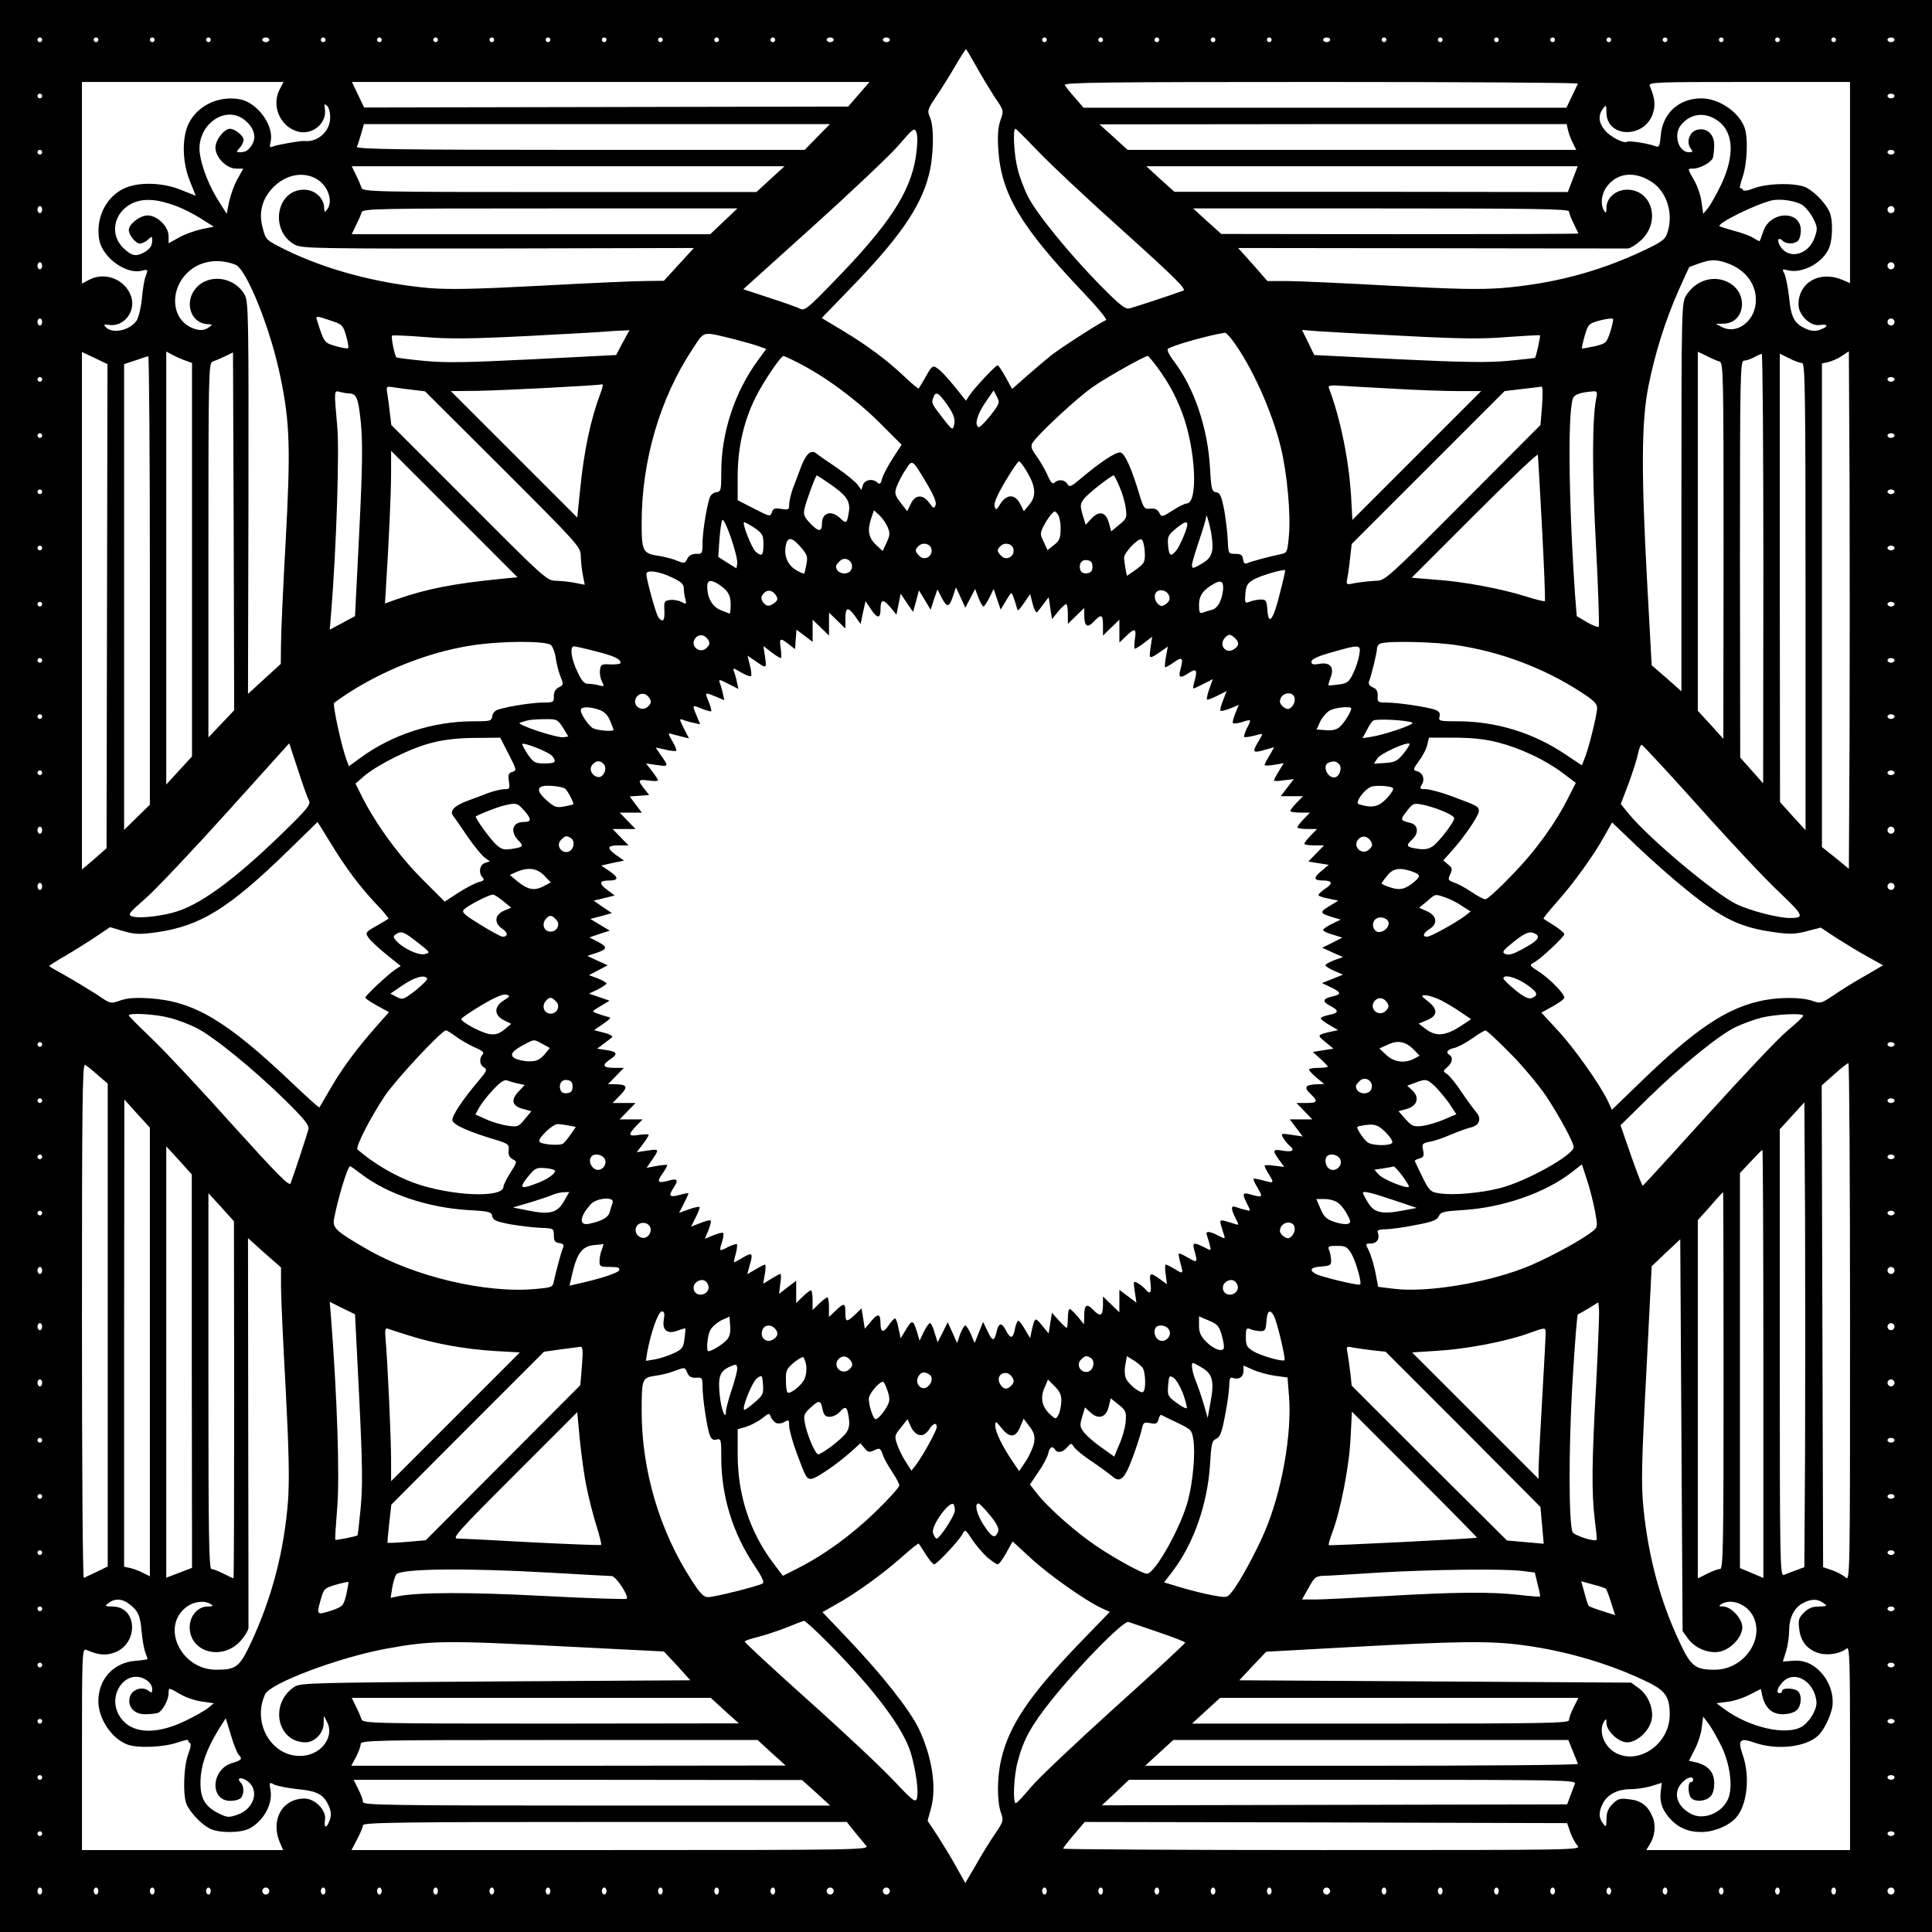 <?xml version="1.0" encoding="UTF-8" standalone="yes"?>
<svg version="1.0" xmlns="http://www.w3.org/2000/svg" width="100mm" height="100mm" viewBox="0 0 825 825" preserveAspectRatio="xMidYMid meet">
  <g transform="translate(0,825) scale(0.1,-0.1)" fill="#000000" stroke="none">
    <path d="M0 4125 l0 -4125 4125 0 4125 0 0 4125 0 4125 -4125 0 -4125 0 0
-4125z m180 3955 c0 -5 -4 -10 -10 -10 -5 0 -10 5 -10 10 0 6 5 10 10 10 6 0
10 -4 10 -10z m240 0 c0 -5 -4 -10 -10 -10 -5 0 -10 5 -10 10 0 6 5 10 10 10
6 0 10 -4 10 -10z m240 0 c0 -5 -4 -10 -10 -10 -5 0 -10 5 -10 10 0 6 5 10 10
10 6 0 10 -4 10 -10z m240 0 c0 -5 -4 -10 -10 -10 -5 0 -10 5 -10 10 0 6 5 10
10 10 6 0 10 -4 10 -10z m250 0 c0 -5 -7 -10 -15 -10 -8 0 -15 5 -15 10 0 6 7
10 15 10 8 0 15 -4 15 -10z m240 0 c0 -5 -4 -10 -10 -10 -5 0 -10 5 -10 10 0
6 5 10 10 10 6 0 10 -4 10 -10z m240 0 c0 -5 -4 -10 -10 -10 -5 0 -10 5 -10
10 0 6 5 10 10 10 6 0 10 -4 10 -10z m240 0 c0 -5 -4 -10 -10 -10 -5 0 -10 5
-10 10 0 6 5 10 10 10 6 0 10 -4 10 -10z m240 0 c0 -5 -4 -10 -10 -10 -5 0
-10 5 -10 10 0 6 5 10 10 10 6 0 10 -4 10 -10z m240 0 c0 -5 -4 -10 -10 -10
-5 0 -10 5 -10 10 0 6 5 10 10 10 6 0 10 -4 10 -10z m240 0 c0 -5 -4 -10 -10
-10 -5 0 -10 5 -10 10 0 6 5 10 10 10 6 0 10 -4 10 -10z m240 0 c0 -5 -4 -10
-10 -10 -5 0 -10 5 -10 10 0 6 5 10 10 10 6 0 10 -4 10 -10z m240 0 c0 -5 -4
-10 -10 -10 -5 0 -10 5 -10 10 0 6 5 10 10 10 6 0 10 -4 10 -10z m240 0 c0 -5
-4 -10 -10 -10 -5 0 -10 5 -10 10 0 6 5 10 10 10 6 0 10 -4 10 -10z m250 0 c0
-5 -7 -10 -15 -10 -8 0 -15 5 -15 10 0 6 7 10 15 10 8 0 15 -4 15 -10z m240 0
c0 -5 -7 -10 -15 -10 -8 0 -15 5 -15 10 0 6 7 10 15 10 8 0 15 -4 15 -10z
m670 0 c0 -5 -4 -10 -10 -10 -5 0 -10 5 -10 10 0 6 5 10 10 10 6 0 10 -4 10
-10z m240 0 c0 -5 -4 -10 -10 -10 -5 0 -10 5 -10 10 0 6 5 10 10 10 6 0 10 -4
10 -10z m240 0 c0 -5 -4 -10 -10 -10 -5 0 -10 5 -10 10 0 6 5 10 10 10 6 0 10
-4 10 -10z m240 0 c0 -5 -4 -10 -10 -10 -5 0 -10 5 -10 10 0 6 5 10 10 10 6 0
10 -4 10 -10z m240 0 c0 -5 -4 -10 -10 -10 -5 0 -10 5 -10 10 0 6 5 10 10 10
6 0 10 -4 10 -10z m250 0 c0 -5 -7 -10 -15 -10 -8 0 -15 5 -15 10 0 6 7 10 15
10 8 0 15 -4 15 -10z m240 0 c0 -5 -4 -10 -10 -10 -5 0 -10 5 -10 10 0 6 5 10
10 10 6 0 10 -4 10 -10z m240 0 c0 -5 -4 -10 -10 -10 -5 0 -10 5 -10 10 0 6 5
10 10 10 6 0 10 -4 10 -10z m240 0 c0 -5 -4 -10 -10 -10 -5 0 -10 5 -10 10 0
6 5 10 10 10 6 0 10 -4 10 -10z m240 0 c0 -5 -4 -10 -10 -10 -5 0 -10 5 -10
10 0 6 5 10 10 10 6 0 10 -4 10 -10z m240 0 c0 -5 -4 -10 -10 -10 -5 0 -10 5
-10 10 0 6 5 10 10 10 6 0 10 -4 10 -10z m240 0 c0 -5 -4 -10 -10 -10 -5 0
-10 5 -10 10 0 6 5 10 10 10 6 0 10 -4 10 -10z m240 0 c0 -5 -4 -10 -10 -10
-5 0 -10 5 -10 10 0 6 5 10 10 10 6 0 10 -4 10 -10z m240 0 c0 -5 -4 -10 -10
-10 -5 0 -10 5 -10 10 0 6 5 10 10 10 6 0 10 -4 10 -10z m240 0 c0 -5 -4 -10
-10 -10 -5 0 -10 5 -10 10 0 6 5 10 10 10 6 0 10 -4 10 -10z m250 0 c0 -5 -7
-10 -15 -10 -8 0 -15 5 -15 10 0 6 7 10 15 10 8 0 15 -4 15 -10z m-3922 -112
c22 -40 58 -99 79 -132 40 -58 40 -58 25 -100 -10 -29 -13 -65 -9 -126 13
-189 95 -327 363 -609 60 -63 104 -116 97 -118 -22 -8 -187 -114 -235 -151
-25 -20 -73 -61 -106 -90 l-60 -53 -28 51 c-15 27 -30 50 -34 50 -9 0 -100
-98 -120 -128 l-15 -23 -50 62 c-27 34 -60 69 -72 76 -20 14 -23 12 -49 -34
-15 -26 -29 -50 -31 -52 -1 -2 -29 20 -60 50 -78 74 -161 135 -266 198 l-88
53 118 122 c212 218 303 349 339 487 21 79 24 203 6 246 -13 30 -12 34 25 90
22 32 59 91 82 131 23 39 44 72 46 72 2 0 21 -33 43 -72z m-2974 -100 c-35
-68 0 -154 72 -178 65 -22 133 33 121 98 -3 18 -2 20 9 11 8 -6 14 -29 14 -51
0 -59 -54 -107 -111 -100 -13 2 -114 -16 -132 -23 -15 -6 -17 -4 -12 17 18 69
-54 169 -130 184 -89 16 -177 -24 -217 -99 -32 -60 -31 -169 4 -253 l24 -60
-60 24 c-84 35 -193 36 -253 4 -75 -40 -115 -128 -99 -217 15 -76 115 -148
182 -131 27 7 27 6 15 -27 -5 -13 -12 -55 -15 -93 -4 -37 -14 -79 -22 -92 -29
-44 -107 -60 -134 -27 -8 9 -5 11 12 8 65 -12 120 56 98 121 -24 72 -110 107
-178 72 l-32 -17 0 431 0 430 430 0 431 0 -17 -32z m2474 -20 l-46 -53 -1033
-2 -1034 -2 -26 54 -26 55 1105 0 1105 0 -45 -52z m3070 45 c-2 -5 -14 -29
-26 -55 l-23 -48 -1031 0 -1031 0 -36 42 c-20 22 -40 47 -44 55 -7 11 173 13
1093 13 606 0 1100 -3 1098 -7z m1162 -422 l0 -430 -35 15 c-95 39 -185 -12
-185 -106 0 -45 50 -94 90 -88 38 6 39 -7 2 -20 -20 -7 -37 -6 -58 3 -51 22
-66 48 -74 134 -5 44 -14 89 -20 102 -11 20 -10 21 14 15 59 -15 142 27 173
87 20 38 22 132 3 167 -18 36 -60 79 -95 98 -40 22 -165 21 -225 -2 -29 -11
-46 -13 -48 -6 -2 5 -7 8 -11 6 -4 -3 0 18 10 47 20 58 25 171 8 214 -25 66
-110 123 -184 123 -96 0 -165 -64 -173 -157 -4 -45 -7 -53 -21 -48 -29 12
-113 25 -122 20 -15 -10 -75 22 -97 50 -26 32 -28 63 -7 91 13 18 14 17 15
-17 1 -108 162 -112 198 -4 12 36 9 65 -13 118 -7 16 17 17 424 17 l431 0 0
-429z m-7720 369 c0 -5 -4 -10 -10 -10 -5 0 -10 5 -10 10 0 6 5 10 10 10 6 0
10 -4 10 -10z m7910 0 c0 -5 -7 -10 -15 -10 -8 0 -15 5 -15 10 0 6 7 10 15 10
8 0 15 -4 15 -10z m-7042 -105 c35 -30 47 -67 31 -98 -15 -27 -28 -37 -53 -37
-18 0 -18 1 -3 18 10 10 17 26 17 35 0 17 -36 47 -58 47 -25 0 -62 -48 -62
-80 0 -42 47 -90 89 -90 l30 0 -24 -43 c-14 -23 -29 -67 -36 -96 l-11 -54 -34
54 c-39 61 -71 141 -80 199 -20 123 108 218 194 145z m6279 5 c76 -46 84 -150
22 -280 -20 -41 -45 -86 -56 -99 l-20 -24 -7 49 c-3 27 -17 69 -31 93 -30 52
-30 51 -5 51 29 0 76 26 84 45 3 9 6 34 6 56 0 49 -36 78 -78 63 -30 -11 -42
-55 -21 -80 9 -11 8 -14 -9 -14 -45 0 -67 76 -34 116 38 47 96 57 149 24z
m-3837 -75 l-54 -55 -959 0 c-763 0 -958 3 -953 13 3 6 11 31 18 55 l12 42
995 0 995 0 -54 -55z m3206 28 c4 -16 13 -40 21 -55 l14 -28 -958 0 -958 0
-60 55 -60 54 997 1 998 0 6 -27z m-2785 -111 c-23 -153 -115 -293 -354 -538
-104 -108 -122 -122 -139 -113 -11 6 -70 27 -132 47 l-112 37 294 265 c162
146 327 302 366 346 68 79 71 81 80 57 5 -15 4 -56 -3 -101z m521 23 c49 -52
213 -206 365 -342 221 -199 271 -249 256 -254 -37 -14 -209 -71 -230 -76 -18
-4 -41 14 -124 98 -131 133 -272 306 -309 379 -16 31 -36 84 -44 117 -16 60
-22 173 -10 173 3 0 46 -43 96 -95z m-4252 -5 c0 -5 -4 -10 -10 -10 -5 0 -10
5 -10 10 0 6 5 10 10 10 6 0 10 -4 10 -10z m7910 0 c0 -5 -7 -10 -15 -10 -8 0
-15 5 -15 10 0 6 7 10 15 10 8 0 15 -4 15 -10z m-4800 -115 l-60 -55 -840 0
c-792 0 -841 1 -846 18 -3 9 -13 34 -24 55 l-18 37 924 0 924 0 -60 -55z
m3426 0 l-21 -55 -840 1 -840 0 -60 54 -60 55 921 0 921 0 -21 -55z m-5358 -3
c44 -29 64 -92 40 -125 -12 -16 -13 -15 -14 9 -3 41 -41 74 -86 74 -120 0
-148 -178 -37 -236 30 -15 106 -16 867 -15 l835 2 -64 -70 -64 -70 -80 -1
c-44 0 -244 -9 -445 -20 -285 -15 -390 -17 -479 -10 -219 20 -438 78 -611 163
-84 42 -85 42 -98 93 -18 64 -4 122 41 170 55 60 136 75 195 36z m5694 -8 c67
-43 96 -139 67 -221 -8 -26 -26 -38 -107 -76 -190 -89 -383 -139 -599 -157
-92 -7 -200 -5 -478 10 -198 11 -397 20 -441 20 l-82 0 -62 71 -63 70 824 -1
c453 -1 832 -1 841 -1 10 1 33 15 52 32 90 78 53 219 -56 219 -48 0 -88 -35
-88 -77 0 -22 -2 -25 -10 -13 -18 28 -11 77 16 109 45 54 116 60 186 15z
m-6302 -103 c31 -11 80 -36 109 -55 l54 -34 -54 -11 c-29 -7 -73 -22 -96 -36
l-43 -24 0 30 c0 42 -48 89 -90 89 -32 0 -80 -37 -80 -62 0 -22 30 -58 47 -58
9 0 25 7 35 17 17 15 18 15 18 -3 0 -25 -10 -38 -37 -53 -33 -17 -50 -14 -83
17 -64 57 -46 155 35 194 48 22 104 19 185 -11z m6949 2 c14 -11 35 -37 45
-58 17 -35 18 -42 5 -79 -26 -74 -109 -96 -146 -39 -17 26 -10 44 9 25 15 -15
51 -15 66 0 7 7 12 27 12 44 0 89 -134 83 -161 -6 -7 -22 -14 -40 -16 -40 -2
0 -14 7 -26 14 -12 8 -49 22 -81 30 -32 9 -61 18 -63 20 -12 12 152 93 222
110 38 9 107 -2 134 -21z m-7519 -18 c0 -8 -4 -15 -10 -15 -5 0 -10 7 -10 15
0 8 5 15 10 15 6 0 10 -7 10 -15z m7910 0 c0 -8 -7 -15 -15 -15 -8 0 -15 7
-15 15 0 8 7 15 15 15 8 0 15 -7 15 -15z m-4999 -50 l-58 -55 -766 0 -765 0
18 38 c11 20 21 45 24 55 5 16 52 17 805 17 l800 0 -58 -55z m3609 42 c0 -7 9
-30 20 -52 11 -22 20 -41 20 -42 0 -2 -343 -3 -762 -3 l-763 1 -60 54 -60 55
803 0 c648 0 802 -2 802 -13z m-5695 -227 c48 -18 153 -280 194 -487 39 -189
42 -303 21 -692 -11 -196 -20 -394 -20 -441 l-1 -85 -70 -64 -70 -64 2 835 c1
761 0 837 -15 867 -41 78 -152 95 -208 32 -53 -59 -25 -150 46 -155 24 -1 25
-2 9 -13 -22 -17 -48 -16 -82 1 -81 43 -85 162 -8 234 51 48 128 60 202 32z
m6366 8 c85 -28 135 -98 126 -176 -9 -78 -83 -130 -143 -99 l-27 14 34 1 c88
2 107 123 27 172 -64 39 -146 16 -188 -52 -19 -32 -20 -52 -20 -861 l0 -829
-63 56 -64 55 -19 348 c-26 475 -25 693 5 843 28 140 69 273 128 408 25 56 46
102 47 102 0 0 19 7 41 15 49 17 72 18 116 3z m-7191 -13 c0 -8 -4 -15 -10
-15 -5 0 -10 7 -10 15 0 8 5 15 10 15 6 0 10 -7 10 -15z m7910 0 c0 -8 -7 -15
-15 -15 -8 0 -15 7 -15 15 0 8 7 15 15 15 8 0 15 -7 15 -15z m-6660 -240 c30
-10 37 -19 48 -59 8 -26 11 -50 9 -53 -3 -2 -27 1 -53 9 -49 14 -50 15 -79
106 -8 26 -10 26 75 -3z m5446 -43 c-16 -47 -18 -49 -68 -61 -28 -6 -52 -10
-53 -9 -1 2 4 26 12 54 15 50 16 52 66 66 29 7 53 10 55 6 2 -4 -4 -30 -12
-56z m-6696 43 c0 -8 -4 -15 -10 -15 -5 0 -10 7 -10 15 0 8 5 15 10 15 6 0 10
-7 10 -15z m7910 0 c0 -8 -7 -15 -15 -15 -8 0 -15 7 -15 15 0 8 7 15 15 15 8
0 15 -7 15 -15z m-5431 -88 l-28 -53 -353 -18 c-280 -14 -377 -16 -467 -7 -63
6 -116 13 -118 15 -8 7 -24 88 -19 93 2 2 64 0 137 -6 104 -9 202 -8 439 4
168 9 319 17 335 19 17 1 46 4 67 4 l36 2 -29 -53z m3350 28 c227 -12 325 -13
429 -4 74 5 136 9 138 7 3 -3 -16 -89 -21 -96 -1 -1 -53 -7 -116 -13 -88 -8
-194 -6 -470 7 l-357 18 -26 54 -26 53 77 -6 c43 -3 210 -12 372 -20z m-2868
-15 c42 -11 88 -24 103 -30 l28 -10 -35 -48 c-100 -136 -157 -310 -157 -477 0
-79 -1 -84 -22 -87 -14 -2 -25 -13 -29 -28 -15 -51 -29 -148 -29 -191 0 -42
-2 -45 -27 -44 -18 0 -31 -7 -38 -21 -10 -20 -13 -21 -42 -9 -18 8 -53 17 -78
21 -70 10 -75 19 -75 141 0 265 78 532 217 742 54 81 37 77 184 41z m2121 -2
c82 -109 171 -306 208 -461 27 -113 42 -283 34 -373 -6 -70 -8 -75 -33 -80
-40 -8 -124 -30 -143 -38 -12 -6 -17 -2 -20 16 -2 18 -9 23 -33 23 -29 0 -30
1 -32 55 -1 30 -8 89 -15 130 -12 62 -18 76 -35 78 -18 3 -21 12 -26 105 -10
171 -68 341 -153 453 -20 25 -32 50 -27 54 15 14 183 61 244 69 4 1 18 -14 31
-31z m-4805 -1137 l-2 -1033 -52 -46 -53 -45 0 1105 0 1105 55 -26 54 -26 -2
-1034z m336 1049 l27 -10 0 -840 0 -840 -55 -60 -55 -60 0 925 0 924 28 -15
c15 -8 39 -19 55 -24z m152 -1551 l-55 -58 0 800 c0 753 1 800 18 805 9 3 33
13 52 22 l35 17 3 -764 2 -764 -55 -58z m6398 1547 c16 -5 17 -52 17 -808 l-1
-803 -54 60 -55 60 0 767 0 766 38 -18 c20 -11 45 -21 55 -24z m555 -1617 l-3
-549 -57 47 -58 46 0 1033 0 1032 28 6 c15 4 41 15 57 26 l30 20 3 -556 c1
-306 1 -803 0 -1105z m-368 734 l-1 -918 -49 55 -49 55 -1 848 c0 800 1 847
18 847 9 0 28 7 42 14 14 8 28 14 33 15 4 1 7 -412 7 -916z m165 877 c13 0 15
-106 15 -997 l0 -998 -55 60 -54 60 -1 958 0 957 40 -20 c21 -11 46 -20 55
-20z m-7055 -928 l0 -958 -55 -54 -55 -54 0 994 0 995 48 16 c26 9 50 17 55
18 4 0 7 -430 7 -957z m2768 929 c113 -57 247 -156 345 -253 l97 -97 -39 -60
c-21 -33 -42 -73 -45 -87 -5 -20 -10 -24 -19 -15 -19 19 -55 13 -62 -10 l-7
-21 -15 21 c-8 12 -48 45 -90 74 -42 28 -82 56 -89 62 -22 16 -43 -5 -64 -60
-10 -27 -25 -68 -34 -90 -8 -22 -15 -52 -16 -67 0 -25 -2 -26 -34 -21 -28 4
-35 2 -40 -15 -6 -19 -10 -18 -76 16 l-70 36 0 100 c0 124 26 238 76 338 33
67 108 178 120 178 2 0 31 -13 62 -29z m1533 -18 c51 -70 78 -121 106 -193 59
-154 71 -390 20 -390 -7 0 -34 -13 -60 -30 -46 -29 -47 -29 -57 -9 -8 14 -19
19 -38 17 -25 -3 -28 2 -44 52 -35 119 -65 185 -84 188 -19 3 -88 -43 -173
-115 -38 -32 -44 -34 -53 -20 -10 19 -39 22 -55 6 -8 -8 -17 1 -31 35 -12 25
-33 61 -47 80 -20 27 -24 39 -17 53 18 33 195 198 262 243 59 41 217 129 231
130 3 0 21 -21 40 -47z m-4761 -53 c0 -5 -4 -10 -10 -10 -5 0 -10 5 -10 10 0
6 5 10 10 10 6 0 10 -4 10 -10z m7910 0 c0 -5 -7 -10 -15 -10 -8 0 -15 5 -15
10 0 6 7 10 15 10 8 0 15 -4 15 -10z m-5525 -57 c-43 -114 -71 -246 -88 -416
l-12 -117 -270 270 -270 270 110 1 c90 1 511 22 537 28 4 0 1 -16 -7 -36z
m3388 17 c98 -6 221 -10 275 -10 l97 0 -275 -275 -275 -275 -6 107 c-10 154
-46 329 -95 458 -4 8 11 11 48 8 29 -2 133 -8 231 -13z m-4188 -5 l50 -6 333
-332 c324 -324 332 -333 332 -372 1 -22 4 -58 9 -81 l8 -41 -41 8 c-23 5 -59
8 -81 9 -39 0 -48 8 -372 333 l-332 332 -6 50 c-3 28 -8 65 -11 83 -5 33 -5
33 28 28 18 -3 56 -8 83 -11z m4820 -67 l-7 -83 -331 -332 c-324 -325 -333
-333 -372 -333 -22 -1 -60 -5 -84 -9 -43 -9 -43 -9 -38 18 3 14 9 54 12 87 l7
61 327 327 326 326 75 9 c41 5 79 9 83 10 5 0 5 -36 2 -81z m-5095 52 c33 -1
40 -18 51 -126 8 -85 7 -186 -7 -467 l-18 -358 -54 -29 -54 -29 6 72 c22 266
36 690 26 797 -14 159 -14 153 13 146 12 -3 29 -6 37 -6z m2739 -95 c-24 -29
-46 -52 -51 -49 -17 11 -6 52 28 103 l37 54 14 -27 c13 -25 12 -29 -28 -81z
m2587 73 c-17 -86 -18 -306 -1 -626 10 -188 15 -345 12 -348 -3 -4 -26 5 -50
19 l-44 26 -7 88 c-29 423 -32 816 -6 848 11 13 35 20 84 24 16 1 18 -4 12
-31z m-2783 -10 c38 -51 48 -76 41 -103 -6 -24 -8 -22 -50 32 -46 60 -48 62
-38 87 9 24 20 20 47 -16z m-3853 -148 c0 -5 -4 -10 -10 -10 -5 0 -10 5 -10
10 0 6 5 10 10 10 6 0 10 -4 10 -10z m7910 0 c0 -5 -7 -10 -15 -10 -8 0 -15 5
-15 10 0 6 7 10 15 10 8 0 15 -4 15 -10z m-5952 -612 c-203 -20 -317 -43 -444
-87 l-50 -18 3 51 c14 217 23 422 23 504 l0 97 270 -270 270 -270 -72 -7z
m4447 214 c9 -167 14 -306 12 -309 -3 -2 -41 7 -84 21 -106 33 -266 63 -387
71 l-98 8 268 268 c148 148 270 264 271 257 1 -7 9 -150 18 -316z m-2623 186
c26 -45 38 -74 33 -85 -6 -16 -9 -15 -27 10 -27 37 -60 36 -79 -5 l-15 -31
-28 36 c-25 33 -27 40 -17 69 7 18 23 51 38 72 30 46 26 49 95 -66z m423 58
c38 -64 41 -104 11 -140 l-24 -29 -16 32 c-22 42 -57 42 -84 0 -18 -29 -20
-29 -25 -10 -3 14 12 49 46 106 28 47 54 85 58 85 5 0 20 -20 34 -44z m-849
-47 c78 -53 96 -78 89 -124 -8 -51 -11 -53 -38 -27 -38 35 -77 23 -77 -24 0
-36 -14 -36 -49 0 -26 27 -31 38 -26 62 7 33 48 144 53 144 2 0 23 -14 48 -31z
m1244 -16 c12 -27 24 -68 27 -92 6 -41 4 -46 -28 -72 l-34 -28 -10 37 c-13 46
-41 53 -75 17 l-24 -26 -13 43 c-11 38 -11 46 6 68 14 20 116 100 127 100 2 0
13 -21 24 -47z m-4600 -23 c0 -5 -4 -10 -10 -10 -5 0 -10 5 -10 10 0 6 5 10
10 10 6 0 10 -4 10 -10z m7910 0 c0 -5 -7 -10 -15 -10 -8 0 -15 5 -15 10 0 6
7 10 15 10 8 0 15 -4 15 -10z m-4299 -152 c10 -25 9 -35 -5 -65 l-17 -36 -30
28 c-31 31 -36 61 -18 114 l11 32 23 -21 c13 -12 29 -35 36 -52z m738 -7 c0
-38 -5 -50 -28 -68 l-28 -22 -16 35 c-16 32 -16 37 -1 67 9 18 24 40 32 50 16
17 17 17 29 1 7 -10 13 -38 12 -63z m647 -93 c-5 -25 -16 -39 -46 -56 -36 -21
-40 -21 -40 -5 0 10 14 56 30 103 16 47 30 94 31 105 0 11 8 -10 16 -47 9 -37
13 -82 9 -100z m-2028 -54 l-3 -21 -39 24 -39 25 5 72 c3 40 8 78 12 85 10 15
68 -154 64 -185z m75 151 c33 -23 37 -30 37 -70 0 -47 -6 -53 -32 -32 -17 13
-62 127 -50 127 4 0 24 -11 45 -25z m1847 15 c0 -18 -33 -95 -48 -112 -23 -27
-30 -22 -34 23 -3 37 0 44 31 70 37 30 51 36 51 19z m-1651 -96 c27 -31 31
-40 25 -72 -4 -20 -8 -39 -10 -41 -2 -2 -18 5 -35 15 -36 21 -53 62 -43 107 8
36 26 34 63 -9z m1469 -15 c3 -50 0 -55 -44 -86 l-32 -22 -6 31 c-3 17 -6 38
-6 47 0 21 59 83 74 78 6 -2 12 -23 14 -48z m-910 4 c4 -30 -31 -49 -52 -27
-19 19 -20 26 -4 42 19 19 53 10 56 -15z m350 0 c4 -30 -31 -49 -52 -27 -19
19 -20 26 -4 42 19 19 53 10 56 -15z m-4148 7 c0 -5 -4 -10 -10 -10 -5 0 -10
5 -10 10 0 6 5 10 10 10 6 0 10 -4 10 -10z m7910 0 c0 -5 -7 -10 -15 -10 -8 0
-15 5 -15 10 0 6 7 10 15 10 8 0 15 -4 15 -10z m-4452 -83 c-5 -37 -67 -33
-68 5 0 4 7 14 16 22 21 22 56 3 52 -27z m1027 3 c0 -18 -6 -26 -23 -28 -13
-2 -25 3 -28 12 -10 26 4 48 28 44 17 -2 23 -10 23 -28z m800 -115 c-28 -113
-48 -139 -53 -70 -3 40 -6 45 -27 45 -13 0 -34 -4 -47 -9 -22 -8 -23 -7 -20
34 3 35 9 45 35 60 27 16 127 46 135 40 1 -1 -9 -46 -23 -100z m-2597 70 c40
-19 52 -29 52 -47 0 -13 3 -34 7 -47 5 -21 4 -22 -16 -12 -12 7 -34 11 -49 9
-25 -3 -27 -6 -25 -45 2 -44 -6 -53 -25 -30 -10 11 -52 163 -52 186 0 19 53
12 108 -14z m202 -31 c39 -26 50 -45 50 -86 0 -21 -2 -38 -4 -38 -2 0 -19 7
-39 15 -36 15 -57 52 -57 101 0 28 16 30 50 8z m2153 -20 c-4 -46 -23 -82 -48
-88 -13 -3 -30 -9 -39 -12 -13 -5 -16 1 -16 33 0 40 18 65 65 91 29 16 40 9
38 -24z m-1080 -39 l21 40 14 -37 c8 -21 18 -38 22 -38 3 0 14 17 25 38 l18
37 15 -44 15 -44 23 38 c23 39 23 39 32 14 5 -13 11 -33 14 -44 3 -17 7 -14
30 19 l27 39 11 -43 c6 -23 15 -39 19 -34 4 5 17 21 28 36 l21 28 7 -47 7 -47
26 32 c15 18 30 32 35 32 4 0 7 -19 7 -42 l0 -42 35 34 35 34 0 -30 c0 -48 13
-58 40 -29 33 35 40 32 40 -17 l0 -42 35 34 35 34 0 -49 0 -49 28 27 c38 37
46 34 38 -13 -3 -22 -3 -40 0 -40 4 0 22 11 40 25 l34 26 -7 -47 c-7 -51 -7
-51 48 -13 l26 18 -8 -42 c-4 -23 -6 -44 -4 -46 2 -2 18 7 35 19 38 27 44 22
32 -24 -12 -41 -4 -45 34 -20 32 21 38 14 26 -30 -6 -20 -8 -36 -6 -36 3 0 22
9 44 20 l39 20 -15 -42 c-8 -22 -12 -43 -10 -45 2 -3 22 5 44 16 l40 20 -15
-39 c-9 -22 -14 -42 -11 -45 3 -3 21 2 42 10 l36 15 -15 -36 c-8 -21 -13 -39
-10 -42 3 -3 21 -1 40 5 40 13 40 12 19 -28 -8 -17 -13 -33 -11 -36 3 -2 21 0
41 5 20 6 36 9 36 7 0 -2 -9 -20 -21 -39 -23 -40 -18 -43 39 -26 l33 9 -20
-35 c-12 -19 -21 -38 -21 -41 0 -3 18 -3 41 1 l41 7 -21 -34 c-12 -19 -21 -37
-21 -40 0 -3 19 -3 42 1 l43 5 -28 -36 -28 -37 47 0 48 0 -27 -28 c-15 -15
-27 -31 -27 -35 0 -4 19 -7 42 -7 l42 0 -27 -28 c-15 -15 -27 -31 -27 -35 0
-4 19 -7 42 -7 l42 0 -27 -28 c-15 -15 -27 -31 -27 -35 0 -4 19 -7 42 -7 l42
0 -34 -35 -33 -34 43 -7 44 -7 -32 -27 c-35 -29 -33 -40 9 -40 39 0 42 -13 8
-35 -16 -11 -29 -23 -29 -27 0 -4 19 -11 42 -15 l43 -9 -38 -23 c-43 -26 -41
-31 11 -47 l37 -11 -37 -18 c-21 -10 -38 -22 -38 -26 0 -5 18 -14 41 -20 l41
-13 -43 -22 -43 -21 44 -20 45 -20 -37 -13 c-21 -8 -38 -18 -38 -22 0 -4 17
-15 38 -24 l37 -16 -45 -18 -45 -18 38 -18 c45 -21 47 -30 7 -39 -42 -9 -45
-22 -10 -40 39 -20 38 -31 -5 -39 -19 -4 -35 -10 -35 -14 0 -5 17 -18 37 -29
l37 -22 -29 -6 c-61 -14 -62 -15 -26 -44 l35 -29 -44 -7 -44 -7 32 -29 c18
-16 32 -31 32 -34 0 -3 -18 -5 -40 -5 -22 0 -40 -3 -40 -7 0 -5 14 -20 32 -35
l33 -27 -30 -1 c-50 -1 -59 -13 -30 -40 35 -33 32 -40 -17 -40 l-42 0 34 -35
34 -35 -48 0 -48 0 27 -36 28 -37 -47 7 c-45 7 -47 6 -37 -12 5 -10 17 -24 25
-32 27 -21 18 -31 -24 -24 -46 8 -48 3 -18 -39 l22 -30 -42 5 c-23 4 -42 3
-42 0 0 -4 9 -22 20 -39 22 -36 20 -37 -29 -23 -19 5 -36 8 -38 6 -2 -2 6 -20
18 -40 23 -39 21 -41 -29 -27 -37 11 -39 4 -16 -41 16 -31 16 -31 -9 -24 -14
3 -32 9 -41 12 -20 8 -20 -9 0 -48 16 -30 15 -31 -5 -24 -73 22 -67 28 -45
-45 7 -20 6 -21 -24 -5 -39 20 -56 20 -48 0 3 -9 9 -27 12 -41 7 -25 7 -25
-24 -9 -45 23 -52 21 -41 -16 14 -50 12 -52 -27 -29 -20 12 -38 20 -40 18 -2
-2 1 -19 6 -38 14 -49 13 -51 -22 -29 -18 11 -36 20 -40 20 -3 0 -4 -19 0 -42
l5 -42 -30 22 c-42 30 -46 28 -40 -18 5 -42 -2 -50 -23 -24 -8 8 -22 20 -32
25 -18 10 -19 8 -12 -37 l7 -47 -37 28 -36 27 0 -48 0 -48 -35 34 -35 34 0
-36 c0 -47 -11 -53 -40 -23 -29 31 -40 24 -40 -23 l-1 -37 -27 33 c-15 18 -30
32 -34 32 -5 0 -8 -18 -8 -40 0 -22 -2 -40 -5 -40 -3 0 -18 14 -34 32 l-29 32
-7 -44 -7 -44 -29 35 c-29 36 -30 35 -44 -26 l-6 -29 -22 37 c-11 20 -24 37
-29 37 -4 0 -10 -16 -14 -35 -8 -43 -19 -44 -39 -5 -18 35 -31 32 -40 -10 -9
-40 -18 -38 -39 8 l-18 37 -18 -45 -18 -45 -16 38 c-9 20 -20 37 -24 37 -4 0
-14 -17 -22 -37 l-13 -38 -20 45 -20 44 -21 -43 -22 -43 -13 41 c-6 23 -15 41
-20 41 -4 0 -16 -17 -26 -37 l-18 -38 -11 37 c-16 52 -21 54 -47 11 l-23 -38
-9 43 c-4 23 -11 42 -15 42 -4 0 -16 -13 -27 -29 -22 -34 -35 -31 -35 8 0 42
-11 44 -40 9 l-27 -32 -7 44 -7 43 -27 -26 c-37 -35 -42 -34 -42 8 0 42 -5 43
-42 8 l-28 -27 0 42 c0 23 -3 42 -7 42 -4 0 -20 -12 -35 -27 l-28 -27 0 42 c0
23 -3 42 -7 42 -4 0 -20 -12 -35 -27 l-28 -27 0 48 0 47 -37 -28 -36 -28 5 43
c4 23 4 42 1 42 -3 0 -21 -9 -40 -21 l-34 -21 7 41 c4 23 4 41 1 41 -3 0 -22
-9 -41 -21 l-35 -20 9 33 c17 57 14 62 -26 39 -19 -12 -37 -21 -39 -21 -2 0 1
16 7 36 5 20 7 38 5 41 -3 2 -19 -3 -36 -11 -40 -21 -41 -21 -28 19 6 19 8 37
5 40 -3 3 -21 -2 -42 -10 l-36 -15 15 36 c8 21 13 39 10 42 -3 3 -23 -2 -45
-11 l-39 -15 20 40 c11 22 19 42 16 44 -2 2 -23 -2 -45 -10 l-42 -15 20 39
c11 22 20 41 20 44 0 2 -16 0 -36 -6 -44 -12 -51 -6 -30 26 25 38 21 46 -20
34 -46 -12 -51 -6 -24 32 12 17 21 33 19 35 -2 2 -23 0 -46 -4 l-42 -8 18 26
c38 55 38 55 -13 48 l-47 -7 26 34 c14 18 25 36 25 40 0 3 -18 3 -40 0 -47 -8
-50 0 -13 38 l27 28 -49 0 -49 0 34 35 34 35 -49 0 -49 0 33 34 c35 36 29 46
-27 46 l-26 0 34 35 34 35 -42 0 c-48 0 -53 12 -17 36 35 23 31 33 -15 40
l-40 6 28 21 c15 11 31 24 36 28 5 4 -11 13 -34 19 l-43 11 39 27 c33 23 36
27 19 30 -11 3 -31 9 -44 14 -25 9 -25 9 14 32 l38 23 -44 15 -44 15 38 18
c20 11 37 22 37 25 0 4 -17 14 -37 22 l-38 14 40 21 40 21 -44 20 -43 20 36
12 c50 16 52 26 10 48 l-37 19 43 15 44 14 -42 25 -41 25 46 12 46 13 -39 26
-39 27 45 11 45 11 -32 24 c-37 27 -34 40 7 40 42 0 43 12 3 40 l-36 24 49 11
49 10 -33 23 c-43 31 -40 42 10 42 l42 0 -34 35 -34 35 49 0 49 0 -34 35 -34
35 48 0 47 0 -26 34 -26 35 41 3 42 3 -21 27 c-29 37 -27 41 19 35 22 -3 40
-3 40 1 0 3 -11 20 -25 38 l-26 34 47 -7 c51 -7 51 -7 12 48 l-18 27 41 -9
c23 -6 44 -7 47 -5 2 3 -5 21 -17 41 -19 33 -19 36 -4 31 10 -3 31 -8 46 -12
l29 -7 -22 43 c-20 40 -20 42 -3 36 10 -4 30 -10 46 -13 l27 -6 -15 36 c-20
48 -20 48 21 31 20 -8 38 -13 41 -11 2 3 -3 21 -11 41 -17 41 -17 41 31 21
l36 -15 -6 27 c-3 16 -9 36 -13 46 -6 17 -3 17 36 -3 l43 -22 -6 29 c-3 15 -9
36 -13 46 -6 16 -2 15 30 -4 20 -12 40 -19 43 -16 3 4 1 24 -5 47 l-10 40 27
-18 c55 -39 55 -39 48 12 l-7 47 34 -26 c18 -14 36 -25 40 -25 3 0 3 18 0 40
-7 46 -3 48 34 19 l27 -21 3 42 3 41 35 -26 34 -26 0 47 0 48 35 -34 35 -34 0
49 0 49 35 -34 35 -34 0 42 c0 50 11 53 42 10 l23 -33 10 49 11 49 24 -36 c27
-40 40 -39 40 2 0 42 11 44 41 9 l27 -33 9 45 9 45 26 -39 27 -39 13 46 12 46
25 -41 25 -42 14 44 15 43 19 -37 c22 -42 32 -40 48 10 l12 36 20 -43 20 -44
21 40z m-829 12 c9 -15 7 -21 -9 -33 -22 -16 -34 -14 -49 8 -7 12 -6 21 4 33
16 19 39 16 54 -8z m1676 4 c7 -15 6 -24 -6 -36 -9 -9 -21 -14 -27 -12 -18 6
-31 33 -24 51 9 22 44 20 57 -3z m-4810 -41 c0 -5 -4 -10 -10 -10 -5 0 -10 5
-10 10 0 6 5 10 10 10 6 0 10 -4 10 -10z m7910 0 c0 -5 -7 -10 -15 -10 -8 0
-15 5 -15 10 0 6 7 10 15 10 8 0 15 -4 15 -10z m-5066 -152 c8 -14 7 -21 -6
-34 -30 -30 -75 9 -48 42 16 18 39 15 54 -8z m2251 6 c18 -18 16 -33 -7 -47
-35 -22 -66 21 -36 51 16 16 23 15 43 -4z m-2922 -29 c8 -7 18 -35 21 -60 4
-25 13 -60 21 -78 12 -29 11 -32 -9 -42 -14 -7 -21 -20 -21 -38 1 -25 -2 -27
-44 -27 -43 0 -140 -14 -191 -29 -15 -4 -26 -15 -28 -29 -3 -21 -8 -22 -81
-22 -172 0 -348 -57 -483 -157 l-48 -35 -11 29 c-21 57 -60 236 -52 242 164
121 387 215 588 245 127 20 319 20 338 1z m3867 0 c188 -28 373 -98 529 -199
55 -35 71 -51 71 -69 0 -28 -37 -178 -54 -217 l-11 -28 -71 47 c-136 92 -297
141 -458 141 -79 0 -84 1 -79 20 4 14 -1 22 -18 29 -32 12 -159 31 -209 31
-36 0 -39 2 -37 27 1 20 -4 31 -21 38 -14 6 -20 15 -16 25 11 29 34 124 34
141 0 10 8 20 18 22 39 11 234 6 322 -8z m-3677 -26 c80 -20 107 -33 107 -50
0 -4 -19 -7 -42 -6 -40 2 -43 0 -46 -25 -2 -15 2 -37 9 -49 10 -20 9 -21 -12
-16 -13 4 -34 7 -47 7 -18 0 -28 12 -47 53 -26 54 -33 107 -14 107 6 0 47 -9
92 -21z m3261 -16 c-3 -21 -15 -57 -26 -79 -18 -37 -25 -42 -62 -47 -22 -3
-42 -5 -43 -3 -2 1 3 16 9 33 17 44 -3 67 -49 58 -25 -4 -33 -2 -33 9 0 10 23
22 68 35 141 41 145 41 136 -6z m-5624 -23 c0 -5 -4 -10 -10 -10 -5 0 -10 5
-10 10 0 6 5 10 10 10 6 0 10 -4 10 -10z m7910 0 c0 -5 -7 -10 -15 -10 -8 0
-15 5 -15 10 0 6 7 10 15 10 8 0 15 -4 15 -10z m-5316 -162 c8 -14 7 -21 -6
-34 -30 -30 -75 9 -48 42 16 18 39 15 54 -8z m2753 6 c7 -18 -6 -45 -24 -51
-6 -2 -18 3 -27 12 -12 12 -13 21 -6 36 13 23 48 25 57 3z m-2968 -55 c22 -8
36 -22 46 -46 8 -20 15 -37 15 -39 0 -10 -78 -3 -92 9 -21 17 -48 59 -48 74 0
16 36 17 79 2z m3211 6 c0 -14 -30 -62 -48 -78 -14 -13 -32 -17 -60 -15 l-40
3 16 35 c10 19 28 40 42 47 25 13 90 18 90 8z m-5590 -35 c0 -5 -4 -10 -10
-10 -5 0 -10 5 -10 10 0 6 5 10 10 10 6 0 10 -4 10 -10z m7910 0 c0 -5 -7 -10
-15 -10 -8 0 -15 5 -15 10 0 6 7 10 15 10 8 0 15 -4 15 -10z m-5686 -47 l23
-38 -21 -3 c-28 -4 -206 55 -186 62 8 2 22 7 30 9 8 3 41 6 72 6 56 1 58 0 82
-36z m3627 21 c12 -7 -116 -51 -179 -61 l-34 -5 18 33 c9 19 22 38 28 42 13 9
149 2 167 -9z m-3859 -134 c34 -66 35 -70 16 -76 -17 -5 -19 -12 -15 -40 5
-32 4 -34 -21 -34 -15 -1 -45 -8 -67 -16 -22 -9 -62 -24 -90 -34 -55 -21 -76
-42 -60 -64 6 -7 34 -47 62 -89 29 -42 62 -82 74 -90 l21 -15 -21 -7 c-23 -7
-29 -43 -10 -62 9 -9 5 -14 -15 -19 -14 -3 -54 -24 -87 -45 l-60 -39 -97 97
c-98 98 -196 233 -254 347 l-30 60 38 33 c60 50 203 121 291 142 50 13 115 20
184 20 l105 1 36 -70z m4224 50 c97 -25 201 -74 276 -130 l57 -43 -31 -61
c-56 -112 -141 -230 -242 -333 -54 -57 -105 -103 -113 -103 -8 0 -34 14 -59
31 -24 16 -57 35 -74 40 -27 10 -28 13 -17 36 10 22 8 28 -10 42 l-20 17 36
40 c53 59 116 151 116 170 0 20 -5 23 -113 63 -46 17 -97 31 -113 31 -26 0
-28 2 -18 19 15 23 5 51 -20 58 -18 5 -18 7 9 45 16 21 32 52 35 69 l7 29 107
0 c75 0 132 -6 187 -20z m-5077 -248 c9 -17 -5 -35 -112 -139 -211 -205 -360
-313 -472 -341 -64 -17 -148 -24 -171 -15 -20 7 -14 14 60 79 44 39 200 204
346 366 l265 294 37 -112 c20 -62 41 -121 47 -132z m1039 190 c20 -26 14 -32
-33 -32 -40 0 -47 4 -70 37 -14 21 -25 41 -25 45 0 12 114 -33 128 -50z m3635
10 c-26 -32 -36 -37 -78 -40 l-48 -3 15 23 c14 21 127 72 137 62 3 -2 -9 -21
-26 -42z m1263 -228 c131 -147 285 -311 342 -364 106 -101 109 -110 44 -110
-53 1 -168 31 -227 59 -95 47 -373 280 -460 386 l-34 42 34 89 c18 49 36 106
40 127 4 20 11 37 15 37 4 0 115 -120 246 -266z m-4677 182 c16 -19 -4 -59
-26 -54 -26 5 -39 34 -24 52 17 20 35 20 50 2z m3140 0 c14 -17 -1 -56 -22
-56 -31 0 -51 53 -24 63 22 9 34 7 46 -7z m-5539 -36 c0 -5 -4 -10 -10 -10 -5
0 -10 5 -10 10 0 6 5 10 10 10 6 0 10 -4 10 -10z m7910 0 c0 -5 -7 -10 -15
-10 -8 0 -15 5 -15 10 0 6 7 10 15 10 8 0 15 -4 15 -10z m-5678 -67 c10 -5 41
-64 36 -68 -2 -1 -20 -5 -40 -9 -32 -6 -41 -2 -72 25 -39 34 -45 55 -18 62 18
5 81 -1 94 -10z m3536 2 c8 -8 -33 -57 -58 -70 -24 -12 -46 -12 -88 1 -18 5
22 62 52 74 18 8 85 4 94 -5z m-3709 -97 c32 -36 31 -48 -3 -48 -47 0 -59 -39
-24 -77 26 -27 24 -30 -27 -38 -34 -5 -44 -2 -67 19 -28 27 -92 116 -86 120
14 9 92 40 119 46 54 13 58 12 88 -22z m3919 0 c28 -11 52 -25 52 -32 -1 -17
-67 -104 -94 -121 -17 -11 -35 -14 -65 -9 -46 7 -49 13 -21 39 30 27 26 63 -7
71 -44 11 -45 13 -16 50 24 32 30 35 62 29 20 -3 60 -15 89 -27z m-4748 -135
c65 -107 126 -189 199 -266 30 -31 52 -59 50 -60 -2 -2 -26 -16 -52 -31 -46
-26 -48 -29 -34 -49 7 -12 42 -44 76 -72 l62 -50 -23 -15 c-30 -20 -128 -111
-128 -120 0 -4 23 -19 50 -34 l51 -28 -53 -60 c-84 -95 -145 -177 -195 -263
-26 -44 -48 -82 -49 -84 -2 -2 -54 45 -116 104 -281 267 -419 349 -608 362
-61 4 -97 1 -126 -9 -42 -15 -42 -15 -100 25 -33 21 -92 57 -131 79 -40 22
-73 41 -73 43 0 2 33 23 73 46 39 23 98 60 129 81 l58 39 57 -17 c49 -14 68
-15 141 -5 188 27 307 100 562 348 69 67 125 122 126 123 0 0 25 -39 54 -87z
m5792 -203 c154 -125 231 -161 377 -181 64 -9 90 -8 137 5 l59 15 65 -43 c36
-23 96 -60 133 -80 l68 -38 -77 -45 c-43 -24 -103 -61 -133 -82 -53 -36 -58
-37 -91 -25 -48 17 -152 17 -230 -2 -145 -34 -277 -124 -506 -346 l-121 -117
-17 37 c-33 70 -144 227 -214 302 l-70 76 49 27 c27 15 49 31 49 37 0 17 -60
78 -106 109 -45 29 -45 30 -22 42 28 15 128 109 128 120 0 5 -19 21 -42 36
-24 15 -45 28 -47 30 -2 1 23 33 56 70 74 83 161 204 204 283 l33 58 110 -105
c61 -58 155 -141 208 -183z m-7022 255 c0 -8 -4 -15 -10 -15 -5 0 -10 7 -10
15 0 8 5 15 10 15 6 0 10 -7 10 -15z m7910 0 c0 -8 -7 -15 -15 -15 -8 0 -15 7
-15 15 0 8 7 15 15 15 8 0 15 -7 15 -15z m-5652 -34 c21 -13 11 -55 -15 -59
-30 -4 -49 31 -27 52 18 18 24 19 42 7z m3416 -13 c8 -14 7 -21 -6 -34 -30
-30 -75 9 -48 42 16 18 39 15 54 -8z m-3530 -147 l28 -29 -32 -17 c-39 -20
-67 -14 -111 22 l-32 27 29 13 c50 21 87 16 118 -16z m3705 18 c36 -13 38 -20
14 -41 -40 -35 -64 -41 -104 -28 -22 7 -39 15 -39 18 0 2 10 17 23 32 24 32
54 37 106 19z m-5849 -64 c0 -8 -4 -15 -10 -15 -5 0 -10 7 -10 15 0 8 5 15 10
15 6 0 10 -7 10 -15z m7910 0 c0 -8 -7 -15 -15 -15 -8 0 -15 7 -15 15 0 8 7
15 15 15 8 0 15 -7 15 -15z m-5941 -63 l34 -28 -31 -13 c-40 -17 -43 -53 -7
-77 25 -16 25 -34 1 -34 -6 0 -49 23 -94 51 -67 41 -81 53 -72 64 13 16 108
65 125 65 6 0 26 -13 44 -28z m4022 16 c19 -6 51 -22 71 -36 l38 -24 -23 -18
c-39 -30 -148 -90 -163 -90 -22 0 -17 16 12 34 35 23 29 57 -13 75 l-33 15 33
27 c38 33 34 32 78 17z m-3797 -94 c22 -21 3 -56 -27 -52 -25 3 -34 32 -17 53
16 19 25 19 44 -1z m3556 -17 c0 -18 -21 -37 -41 -37 -26 0 -36 40 -14 56 20
15 55 2 55 -19z m-4147 -81 c55 -43 56 -44 31 -50 -27 -7 -97 26 -124 59 -12
14 -11 18 1 26 23 15 33 11 92 -35z m4776 35 c20 -13 4 -31 -60 -65 -37 -20
-56 -26 -70 -20 -17 8 -13 14 33 51 54 43 72 49 97 34z m-4735 -189 c3 -5 -20
-27 -49 -51 -52 -40 -56 -41 -81 -28 l-27 14 54 37 c51 34 92 45 103 28z
m4692 -24 c50 -34 56 -48 24 -60 -13 -5 -33 5 -69 34 -28 23 -51 45 -51 50 0
19 51 6 96 -24z m-4365 -70 c-42 -27 -42 -62 0 -84 l32 -16 -29 -24 c-22 -18
-37 -23 -62 -20 -35 5 -122 51 -122 65 0 4 38 30 85 58 57 34 92 49 106 46 19
-5 19 -7 -10 -25z m4002 1 c23 -12 62 -35 86 -52 l43 -29 -45 -30 c-64 -41
-104 -45 -146 -14 l-33 25 36 15 c46 19 47 46 4 80 -31 24 -31 26 -10 26 12 0
42 -10 65 -21z m-3779 -5 c22 -21 3 -56 -27 -52 -25 3 -34 32 -17 53 16 19 25
19 44 -1z m3550 -6 c8 -14 7 -21 -6 -34 -30 -30 -75 9 -48 42 16 18 39 15 54
-8z m-5201 -64 c33 -8 86 -28 117 -44 73 -37 246 -178 379 -309 84 -83 102
-106 98 -124 -5 -19 -56 -175 -76 -230 -5 -15 -56 37 -254 256 -136 152 -290
316 -342 365 -52 50 -95 93 -95 96 0 12 113 6 173 -10z m6977 9 c0 -5 -30 -33
-66 -63 -37 -30 -189 -191 -340 -358 -150 -166 -276 -304 -279 -305 -3 -1 -25
57 -50 128 l-45 130 118 116 c141 138 308 274 377 305 28 13 75 30 105 38 58
15 180 21 180 9z m-5753 -89 c18 -14 54 -34 79 -46 34 -14 43 -23 35 -31 -16
-16 -13 -45 6 -55 14 -9 12 -15 -20 -53 -72 -85 -118 -154 -115 -173 3 -19 69
-49 188 -84 50 -16 55 -19 52 -44 -2 -19 3 -30 17 -38 20 -10 20 -11 -9 -57
-17 -26 -30 -53 -30 -60 0 -51 -229 -40 -385 17 -83 31 -169 82 -238 141 -11
9 53 134 116 229 48 71 243 280 261 280 5 0 24 -12 43 -26z m4502 -72 c53 -53
121 -135 153 -182 57 -86 118 -199 118 -218 0 -34 -204 -148 -317 -176 -78
-20 -198 -31 -254 -22 -46 7 -45 5 -107 137 -2 4 7 9 19 12 18 5 21 11 16 35
-6 28 -4 30 30 37 19 3 59 17 88 30 29 12 67 26 83 30 40 8 51 39 24 68 -10
12 -38 50 -61 84 -22 34 -50 68 -61 76 -19 13 -19 13 0 30 22 18 26 42 10 52
-18 11 -10 23 19 30 16 3 51 22 78 41 26 19 52 34 57 34 4 0 52 -44 105 -98z
m-4132 40 l31 -17 -24 -29 c-20 -22 -33 -28 -64 -28 -21 0 -48 6 -60 12 -26
14 -15 32 39 60 44 23 39 23 78 2z m3723 -27 l22 -23 -22 -12 c-41 -22 -87
-16 -120 15 l-30 28 38 17 c43 20 77 12 112 -25z m-5860 25 c0 -5 -4 -10 -10
-10 -5 0 -10 5 -10 10 0 6 5 10 10 10 6 0 10 -4 10 -10z m7910 0 c0 -5 -7 -10
-15 -10 -8 0 -15 5 -15 10 0 6 7 10 15 10 8 0 15 -4 15 -10z m-7672 -131 l42
-36 0 -1031 0 -1031 -47 -23 c-27 -12 -51 -24 -55 -26 -5 -2 -8 492 -8 1098 0
920 2 1100 13 1093 8 -4 33 -24 55 -44z m7482 -1056 c0 -1093 0 -1106 -19
-1089 -11 10 -37 24 -58 31 l-38 13 -3 1029 -3 1028 53 47 c29 26 56 48 61 48
4 0 7 -498 7 -1107z m-2042 1004 c-5 -37 -67 -33 -68 5 0 4 7 14 16 22 21 22
56 3 52 -27z m-3645 16 l28 -6 -26 -27 c-35 -37 -29 -62 17 -75 l37 -10 -28
-34 c-26 -32 -31 -34 -72 -28 -24 3 -66 15 -92 27 l-47 21 17 31 c10 18 37 52
60 76 31 33 47 43 60 38 10 -4 31 -10 46 -13z m232 -13 c0 -18 -6 -26 -23 -28
-13 -2 -25 3 -28 12 -10 26 4 48 28 44 17 -2 23 -10 23 -28z m3681 3 c16 -16
44 -49 62 -74 l31 -47 -52 -22 c-29 -13 -71 -25 -94 -28 -37 -4 -44 -1 -71 29
l-30 34 36 10 c45 13 55 50 22 80 l-21 19 33 12 c47 18 50 17 84 -13z m-5946
-63 c0 -5 -4 -10 -10 -10 -5 0 -10 5 -10 10 0 6 5 10 10 10 6 0 10 -4 10 -10z
m7910 0 c0 -5 -7 -10 -15 -10 -8 0 -15 5 -15 10 0 6 7 10 15 10 8 0 15 -4 15
-10z m-7450 -1073 l0 -958 -28 14 c-15 8 -39 17 -54 21 l-28 6 0 998 1 997 54
-60 55 -60 0 -958z m7068 -423 l-3 -496 -35 -13 c-19 -7 -43 -16 -52 -20 -17
-7 -18 42 -18 948 l0 955 53 58 52 57 3 -496 c1 -274 1 -720 0 -993z m-5280
1390 l31 -6 -22 -32 c-12 -17 -26 -34 -32 -39 -15 -11 -98 -4 -102 9 -5 15 57
74 78 74 9 0 30 -3 47 -6z m3489 -29 c19 -19 32 -39 28 -45 -9 -14 -88 -13
-106 3 -9 6 -23 24 -32 39 -16 26 -16 27 6 31 54 10 70 6 104 -28z m-5098
-1020 l1 -840 -55 -21 -55 -21 0 921 0 921 55 -60 54 -60 0 -840z m6711 31 l0
-914 -50 21 -50 21 0 843 0 844 46 49 c26 28 48 50 50 50 2 0 4 -411 4 -914z
m-7350 884 c0 -5 -4 -10 -10 -10 -5 0 -10 5 -10 10 0 6 5 10 10 10 6 0 10 -4
10 -10z m2399 -4 c14 -16 5 -42 -16 -50 -29 -11 -58 35 -36 57 11 12 40 8 52
-7z m3140 0 c23 -28 -17 -68 -45 -45 -15 12 -19 41 -7 52 11 12 40 8 52 -7z
m2371 4 c0 -5 -7 -10 -15 -10 -8 0 -15 5 -15 10 0 6 7 10 15 10 8 0 15 -4 15
-10z m-1279 -232 c12 -66 12 -68 -12 -87 -41 -33 -164 -101 -260 -143 -170
-73 -443 -120 -589 -101 l-65 8 -12 63 c-7 34 -20 76 -28 92 -15 29 -15 30 9
30 25 0 39 20 30 45 -5 12 2 15 32 16 22 0 80 8 129 18 71 13 92 21 99 38 8
18 22 21 105 26 170 11 348 73 461 160 l45 35 22 -67 c12 -36 27 -96 34 -133z
m-5266 157 c111 -84 280 -141 452 -152 93 -5 102 -8 105 -26 2 -17 16 -23 78
-35 41 -7 100 -14 130 -15 54 -2 55 -3 55 -32 0 -24 5 -31 23 -33 18 -3 22 -8
16 -20 -8 -19 -30 -103 -39 -143 -4 -25 -9 -27 -77 -33 -212 -20 -518 52 -723
171 -128 74 -145 89 -139 126 15 82 58 227 69 227 3 0 25 -16 50 -35z m825 15
c0 -13 -34 -37 -78 -53 -72 -28 -78 -21 -33 34 26 31 33 34 70 31 23 -2 41 -7
41 -12z m3619 -22 c17 -23 29 -43 27 -46 -9 -9 -108 31 -127 51 l-20 22 38 6
c21 3 41 7 45 8 3 0 20 -18 37 -41z m-3581 -108 c-28 -49 -61 -58 -153 -39
l-65 13 72 21 c40 12 84 27 98 33 14 6 35 11 48 11 l23 1 -23 -40z m3541 6
l101 -34 -64 -12 c-86 -16 -120 -8 -145 36 -12 19 -21 37 -21 40 0 10 34 2
129 -30z m1411 -771 c0 -718 -2 -805 -15 -805 -9 0 -34 -9 -55 -20 l-40 -20 0
765 0 765 53 59 c28 33 53 60 55 60 1 1 2 -361 2 -804z m-6360 -82 c0 -420 -1
-763 -3 -763 -1 0 -20 9 -42 20 -22 11 -45 20 -52 20 -11 0 -13 154 -13 803
l0 802 55 -60 54 -60 1 -762z m1616 841 c-3 -9 -9 -26 -12 -39 -6 -23 -31 -38
-85 -50 -48 -12 -46 28 4 83 26 28 103 33 93 6z m3100 -2 c12 -9 29 -32 38
-50 15 -28 15 -33 2 -38 -9 -3 -34 0 -57 8 -35 12 -46 22 -60 56 l-18 42 37 0
c20 0 47 -8 58 -18z m-5536 -42 c0 -5 -4 -10 -10 -10 -5 0 -10 5 -10 10 0 6 5
10 10 10 6 0 10 -4 10 -10z m7910 0 c0 -5 -7 -10 -15 -10 -8 0 -15 5 -15 10 0
6 7 10 15 10 8 0 15 -4 15 -10z m-5312 -66 c4 -25 -19 -47 -41 -38 -22 8 -30
34 -16 51 17 20 53 12 57 -13z m2749 10 c7 -18 -6 -45 -24 -51 -6 -2 -18 3
-27 12 -12 12 -13 21 -6 36 13 23 48 25 57 3z m-4327 -258 c0 -44 9 -242 20
-438 14 -268 16 -388 10 -477 -17 -215 -68 -411 -157 -603 -50 -107 -64 -118
-150 -118 -147 0 -236 177 -132 264 32 27 81 34 109 16 12 -8 9 -10 -13 -10
-42 0 -77 -40 -77 -88 0 -109 141 -146 219 -57 17 20 31 43 32 53 0 9 0 388
-1 841 l-1 824 70 -63 71 -62 0 -82z m6008 -1503 c31 -44 99 -69 146 -53 45
15 86 63 86 102 0 36 -48 88 -82 88 -18 0 -20 2 -8 10 41 26 109 1 136 -51 51
-100 -41 -229 -164 -229 -82 0 -101 14 -148 114 -84 177 -135 367 -156 575
-10 102 -9 184 12 577 l23 457 61 58 61 57 5 -837 5 -836 23 -32z m-4638 1661
c-6 -14 -10 -36 -10 -50 0 -22 4 -24 45 -24 34 0 43 -3 39 -14 -5 -12 -81 -37
-186 -60 l-26 -6 12 53 c20 85 43 115 90 120 23 2 42 4 43 5 1 1 -2 -10 -7
-24z m3200 -16 c19 -31 46 -125 38 -133 -6 -6 -165 32 -189 45 -31 17 -22 29
24 32 38 3 42 6 41 28 -1 14 -4 33 -9 43 -6 15 -1 17 34 17 36 0 44 -4 61 -32z
m-5590 -73 c0 -8 -4 -15 -10 -15 -5 0 -10 7 -10 15 0 8 5 15 10 15 6 0 10 -7
10 -15z m7910 0 c0 -8 -7 -15 -15 -15 -8 0 -15 7 -15 15 0 8 7 15 15 15 8 0
15 -7 15 -15z m-5066 -62 c9 -22 -13 -45 -38 -41 -26 4 -33 38 -11 54 20 15
41 9 49 -13z m2260 0 c9 -22 -13 -45 -38 -41 -26 4 -33 38 -11 54 20 15 41 9
49 -13z m-3750 -482 c14 -285 15 -379 6 -471 -6 -63 -12 -115 -13 -116 -7 -5
-92 -22 -95 -19 -2 2 2 63 8 137 11 131 0 470 -26 806 l-6 73 54 -27 54 -26
18 -357z m5282 61 c-19 -336 -20 -466 -6 -581 6 -46 10 -85 8 -86 -10 -10 -97
19 -103 33 -16 41 -17 344 -1 627 10 165 20 301 24 303 4 1 25 13 47 26 l40
25 3 -30 c2 -17 -4 -160 -12 -317z m-3981 275 c-9 -46 14 -66 58 -49 17 6 32
11 33 9 2 -1 0 -21 -3 -44 -5 -38 -10 -45 -47 -62 -22 -10 -58 -22 -80 -26
l-38 -6 6 38 c16 85 47 173 62 173 11 0 13 -8 9 -33z m2605 14 c13 -24 51
-183 45 -189 -8 -8 -102 19 -133 38 -28 17 -32 25 -32 61 0 35 2 40 18 34 9
-5 28 -8 42 -9 22 -1 25 3 28 42 3 45 15 54 32 23z m-2337 -103 c-16 -18 -64
-48 -78 -48 -10 0 -5 65 8 90 7 14 28 32 47 42 l35 16 3 -40 c2 -28 -2 -46
-15 -60z m2114 21 c7 -24 11 -49 9 -56 -7 -18 -44 -4 -77 29 -22 23 -29 39
-29 68 l0 39 42 -18 c37 -15 44 -24 55 -62z m-5037 36 c0 -8 -4 -15 -10 -15
-5 0 -10 7 -10 15 0 8 5 15 10 15 6 0 10 -7 10 -15z m7910 0 c0 -8 -7 -15 -15
-15 -8 0 -15 7 -15 15 0 8 7 15 15 15 8 0 15 -7 15 -15z m-4782 -7 c18 -18 15
-36 -9 -49 -28 -15 -54 9 -44 40 7 23 34 28 53 9z m1681 -2 c23 -28 -17 -68
-45 -45 -15 12 -19 41 -7 52 11 12 40 8 52 -7z m-3242 -29 c110 -35 238 -58
366 -66 l107 -6 -275 -275 -275 -275 0 95 c0 88 -15 422 -24 518 -3 31 0 42 8
39 7 -3 49 -16 93 -30z m4853 6 c0 -16 -7 -143 -15 -283 -8 -140 -15 -273 -15
-295 l0 -40 -270 270 -270 270 107 7 c122 7 285 38 383 72 85 30 80 30 80 -1z
m-4115 -135 l-7 -83 -330 -331 -330 -331 -80 -7 c-45 -4 -82 -5 -83 -4 -1 2 2
39 7 83 l9 80 326 327 326 326 71 10 c39 5 77 10 84 11 11 1 12 -16 7 -81z
m3376 66 l56 -6 331 -331 330 -332 7 -78 7 -79 -79 7 -78 7 -332 330 -331 331
-6 56 c-4 31 -9 69 -12 85 -6 26 -4 28 22 22 16 -3 54 -8 85 -12z m-2418 -66
c2 -18 -1 -45 -9 -59 -14 -28 -62 -64 -71 -55 -4 3 -7 27 -7 52 -1 41 3 49 33
75 19 15 38 26 41 24 4 -3 10 -19 13 -37z m191 20 c8 -14 7 -21 -6 -34 -30
-30 -75 9 -48 42 16 18 39 15 54 -8z m1024 13 c21 -13 11 -55 -15 -59 -30 -4
-49 31 -27 52 18 18 24 19 42 7z m220 -40 c14 -17 17 -97 3 -105 -11 -7 -58
29 -72 56 -6 11 -8 36 -4 58 l7 39 26 -16 c15 -9 33 -23 40 -32z m-1753 -94
c-14 -41 -25 -84 -25 -93 0 -43 -20 6 -26 63 -9 82 -1 106 38 125 31 14 33 14
36 -2 2 -9 -9 -51 -23 -93z m2009 92 c44 -26 52 -59 35 -147 l-12 -67 -17 60
c-10 33 -25 77 -34 99 -15 36 -21 76 -12 76 3 0 21 -9 40 -21z m312 -34 l52
-7 6 -76 c14 -165 -31 -414 -104 -584 -40 -93 -108 -217 -141 -257 -19 -24
-22 -24 -81 -13 -34 6 -94 21 -134 33 l-73 22 39 51 c89 119 146 285 157 451
5 89 8 103 26 111 17 7 25 28 38 99 10 50 18 107 18 129 1 30 4 37 16 32 24
-9 45 4 45 30 l0 23 43 -19 c23 -10 65 -21 93 -25z m-2511 13 c7 -17 18 -22
38 -21 25 2 27 -1 27 -37 0 -50 19 -177 31 -209 7 -17 15 -22 29 -18 19 5 20
0 20 -79 0 -161 49 -322 141 -458 34 -51 44 -73 35 -78 -21 -12 -206 -58 -232
-58 -19 0 -34 15 -70 71 -138 212 -214 471 -214 724 0 136 2 142 56 150 25 3
62 12 82 20 49 18 46 18 57 -7z m1033 -7 c18 -11 12 -41 -11 -55 -25 -15 -51
18 -36 45 10 20 26 24 47 10z m355 -13 c8 -12 7 -21 -2 -32 -18 -22 -38 -20
-51 5 -22 40 29 66 53 27z m-1099 -105 c-20 -18 -41 -33 -45 -33 -15 0 33 121
54 135 21 15 22 14 25 -27 3 -39 0 -46 -34 -75z m1827 38 c11 -30 18 -58 17
-63 -2 -5 -21 5 -43 21 -38 28 -40 32 -37 75 4 42 5 44 23 33 11 -7 28 -36 40
-66z m-4871 44 c0 -8 -4 -15 -10 -15 -5 0 -10 7 -10 15 0 8 5 15 10 15 6 0 10
-7 10 -15z m4352 -79 c-1 -20 -6 -46 -12 -57 -11 -20 -12 -20 -32 -2 -38 33
-47 71 -29 114 l16 38 29 -29 c22 -22 29 -37 28 -64z m3558 79 c0 -8 -7 -15
-15 -15 -8 0 -15 7 -15 15 0 8 7 15 15 15 8 0 15 -7 15 -15z m-4300 -34 c10
-30 10 -43 0 -62 -15 -30 -41 -59 -51 -59 -10 0 -29 57 -29 87 0 21 43 72 61
73 3 0 12 -17 19 -39z m1017 -131 c-2 -25 -14 -69 -27 -97 l-22 -53 -53 38
c-30 20 -63 50 -75 64 -19 25 -20 31 -9 68 l12 40 23 -21 c34 -32 67 -22 78
23 l9 37 34 -27 c30 -24 33 -31 30 -72z m-1294 50 c5 -23 12 -30 30 -30 13 0
32 9 42 20 26 28 32 25 39 -21 5 -30 2 -48 -9 -65 -17 -27 -104 -93 -121 -94
-13 0 -49 86 -58 138 -5 28 -1 38 26 62 36 33 43 32 51 -10z m-1008 -331 c9
-45 27 -117 41 -161 14 -44 23 -82 21 -85 -3 -2 -135 3 -294 11 -158 9 -301
16 -318 16 -27 0 -6 24 240 270 l270 270 11 -119 c7 -66 19 -157 29 -202z
m811 274 c9 -3 25 -1 35 6 17 10 19 8 19 -18 0 -16 14 -67 31 -113 40 -108 43
-113 63 -113 19 0 111 63 170 116 l40 36 17 -20 c14 -18 20 -20 42 -10 23 11
26 10 36 -17 5 -17 24 -50 40 -74 17 -25 31 -51 31 -59 0 -8 -46 -59 -102
-113 -104 -101 -222 -186 -334 -242 l-61 -31 -43 57 c-99 132 -150 290 -150
462 l0 107 38 11 c20 7 51 23 67 36 29 23 30 23 37 5 4 -11 15 -22 24 -26z
m2991 -489 c-4 -4 -629 -35 -633 -32 -2 3 5 26 15 54 35 91 73 286 78 402 l6
114 268 -268 c148 -148 267 -269 266 -270z m-1280 491 c60 -29 63 -32 69 -74
9 -56 -2 -176 -22 -254 -28 -113 -142 -317 -176 -317 -19 0 -131 61 -213 116
-89 59 -206 163 -255 224 l-32 41 35 52 c20 28 39 64 43 80 6 28 18 35 29 17
10 -16 34 -12 52 10 17 19 17 19 30 0 8 -11 42 -39 76 -61 34 -23 72 -51 84
-61 36 -33 55 -16 91 82 18 49 35 103 38 119 6 27 9 29 36 24 24 -5 30 -2 35
16 3 12 8 21 12 19 3 -2 34 -17 68 -33z m-1100 -53 c14 -2 27 5 39 22 18 29
34 34 34 12 0 -15 -60 -124 -90 -163 l-18 -23 -24 38 c-14 20 -30 54 -37 74
-12 35 -11 40 16 72 l28 36 15 -33 c9 -19 24 -33 37 -35z m489 -31 c-3 -18
-18 -53 -34 -78 l-30 -45 -29 43 c-43 63 -73 125 -73 151 0 21 2 21 26 -9 34
-44 61 -43 80 3 l15 36 25 -33 c20 -26 24 -42 20 -68z m-4236 9 c0 -5 -4 -10
-10 -10 -5 0 -10 5 -10 10 0 6 5 10 10 10 6 0 10 -4 10 -10z m7910 0 c0 -5 -7
-10 -15 -10 -8 0 -15 5 -15 10 0 6 7 10 15 10 8 0 15 -4 15 -10z m-7910 -240
c0 -5 -4 -10 -10 -10 -5 0 -10 5 -10 10 0 6 5 10 10 10 6 0 10 -4 10 -10z
m7910 0 c0 -5 -7 -10 -15 -10 -8 0 -15 5 -15 10 0 6 7 10 15 10 8 0 15 -4 15
-10z m-4014 -68 c-10 -30 -65 -112 -76 -112 -5 0 -12 11 -16 25 -8 32 75 144
89 120 4 -9 6 -24 3 -33z m152 -13 c29 -36 39 -56 34 -69 -12 -32 -26 -26 -59
24 -31 45 -44 96 -25 96 5 0 27 -23 50 -51z m-12 -179 c19 -16 39 -30 44 -30
6 0 22 22 37 49 l27 49 76 -70 c75 -70 232 -181 302 -214 l37 -17 -117 -121
c-222 -229 -312 -361 -346 -506 -19 -78 -19 -182 -2 -230 12 -33 11 -38 -25
-91 -21 -30 -58 -90 -82 -133 l-45 -77 -38 68 c-20 37 -57 97 -80 133 l-43 65
15 55 c24 89 4 218 -52 337 -39 82 -160 235 -312 394 l-100 105 58 33 c79 43
200 130 283 204 37 33 69 58 70 56 2 -2 15 -23 30 -46 15 -24 31 -43 36 -43
11 0 105 100 120 128 12 23 13 23 42 -22 17 -25 46 -59 65 -76z m-4036 20 c0
-5 -4 -10 -10 -10 -5 0 -10 5 -10 10 0 6 5 10 10 10 6 0 10 -4 10 -10z m7910
0 c0 -5 -7 -10 -15 -10 -8 0 -15 5 -15 10 0 6 7 10 15 10 8 0 15 -4 15 -10z
m-5750 -85 c140 -8 263 -15 272 -15 18 0 75 -86 64 -97 -3 -3 -162 2 -353 12
-324 17 -535 16 -622 -1 l-33 -7 7 44 c4 24 12 49 17 56 20 25 295 28 648 8z
m4159 7 l55 -7 12 -50 c7 -27 12 -51 10 -52 -2 -2 -43 1 -92 7 -121 13 -263
12 -559 -5 -137 -8 -276 -15 -307 -15 l-58 0 28 50 c24 44 31 50 62 51 19 0
127 7 240 14 224 13 524 17 609 7z m-5020 -100 c-12 -48 -15 -52 -57 -67 -70
-23 -71 -22 -54 39 15 53 16 54 66 69 28 8 52 13 54 12 1 -1 -3 -25 -9 -53z
m5379 23 c3 -3 13 -30 22 -59 l17 -53 -53 17 c-29 9 -56 19 -59 22 -4 3 -12
28 -19 56 l-14 50 50 -14 c28 -7 53 -15 56 -19z m-6304 -66 c37 -29 45 -49 51
-118 3 -33 10 -72 15 -86 6 -15 10 -28 10 -29 0 -2 -24 -6 -53 -8 -93 -8 -157
-78 -157 -173 0 -74 57 -159 123 -184 43 -17 156 -12 214 8 29 10 50 14 47 10
-2 -4 1 -9 6 -11 7 -2 5 -19 -6 -48 -21 -55 -24 -185 -5 -220 20 -37 62 -80
96 -98 39 -20 131 -20 170 0 61 32 101 106 90 165 -6 33 -5 34 15 23 12 -6 57
-15 101 -20 86 -8 112 -23 134 -74 9 -21 10 -38 3 -58 -13 -37 -26 -36 -20 2
6 40 -43 90 -88 90 -94 0 -145 -90 -106 -185 l15 -35 -430 0 -429 0 0 431 c0
407 1 431 18 424 52 -22 81 -25 117 -13 108 36 104 197 -4 198 -34 1 -35 2
-17 15 27 21 59 19 90 -6z m7232 6 c18 -13 17 -14 -19 -15 -27 0 -45 -7 -64
-26 -22 -22 -25 -32 -20 -70 6 -54 36 -90 87 -104 38 -10 90 -1 116 21 12 10
14 -52 14 -425 l0 -436 -435 0 -435 0 14 23 c23 37 28 82 13 118 -20 49 -50
71 -101 76 -38 5 -48 2 -70 -20 -19 -19 -26 -37 -26 -64 -1 -36 -2 -37 -15
-19 -19 25 -19 49 0 86 20 38 63 60 118 60 24 0 64 6 88 13 l45 14 -4 -34 c-6
-46 4 -76 34 -113 37 -43 80 -63 139 -63 53 0 116 26 147 60 49 54 62 175 30
269 -23 65 -13 75 52 52 94 -32 215 -19 269 30 24 22 52 78 61 121 8 47 -9
105 -44 145 -37 42 -78 59 -128 54 l-39 -3 14 44 c7 24 13 64 13 88 0 54 21
98 58 117 35 19 63 20 88 1z m-7606 -25 c0 -5 -4 -10 -10 -10 -5 0 -10 5 -10
10 0 6 5 10 10 10 6 0 10 -4 10 -10z m7910 0 c0 -5 -7 -10 -15 -10 -8 0 -15 5
-15 10 0 6 7 10 15 10 8 0 15 -4 15 -10z m-4550 -149 c194 -196 316 -359 349
-465 22 -74 35 -168 26 -196 -6 -19 -19 -8 -104 82 -54 57 -218 211 -365 342
-146 131 -266 242 -266 246 0 4 24 12 53 19 28 7 84 25 122 40 39 16 74 29 78
30 5 1 53 -44 107 -98z m1408 49 c62 -21 113 -41 113 -44 0 -4 -136 -130 -303
-280 -167 -151 -328 -303 -358 -340 -30 -36 -58 -66 -62 -66 -14 0 -9 114 7
175 25 97 57 154 144 264 119 149 310 343 330 335 9 -3 67 -23 129 -44z
m-2528 -61 l415 -21 57 -61 56 -62 -832 -5 c-780 -5 -834 -6 -859 -23 -108
-71 -74 -237 48 -237 38 0 76 39 77 79 l1 34 14 -27 c31 -60 -21 -134 -99
-143 -131 -15 -225 134 -166 262 21 47 310 156 513 194 195 36 249 37 775 10z
m4083 6 c190 -25 386 -84 544 -163 66 -34 83 -61 83 -134 0 -123 -129 -215
-229 -164 -52 27 -77 95 -51 136 8 12 10 10 10 -8 0 -34 52 -82 88 -82 39 0
87 41 102 86 16 47 -9 115 -53 146 l-32 23 -836 5 -837 5 57 61 58 61 364 20
c457 25 589 27 732 8z m-6323 -85 c0 -5 -4 -10 -10 -10 -5 0 -10 5 -10 10 0 6
5 10 10 10 6 0 10 -4 10 -10z m7910 0 c0 -5 -7 -10 -15 -10 -8 0 -15 5 -15 10
0 6 7 10 15 10 8 0 15 -4 15 -10z m-7462 -66 c12 -8 22 -24 22 -36 0 -17 -3
-18 -14 -9 -25 21 -69 9 -80 -21 -15 -42 14 -78 63 -78 22 0 47 3 56 6 19 8
45 55 45 84 0 25 -1 25 51 -5 24 -14 66 -28 93 -31 l49 -7 -24 -20 c-13 -11
-58 -36 -99 -56 -130 -62 -234 -54 -280 22 -57 93 34 210 118 151z m7085 -5
c15 -11 32 -37 38 -58 9 -32 8 -44 -7 -76 -9 -20 -31 -46 -48 -57 -66 -41
-225 -6 -334 75 l-32 24 45 6 c25 2 68 16 95 30 l49 25 6 -28 c12 -53 42 -80
87 -80 25 0 49 7 60 17 20 18 24 63 6 81 -14 14 -68 16 -68 2 0 -5 -4 -10 -10
-10 -17 0 -11 22 12 47 27 29 67 30 101 2z m-4618 -124 l60 -54 -803 -1 c-756
0 -803 1 -808 18 -3 9 -13 34 -24 55 l-18 37 766 0 767 0 60 -55z m3625 15
c-11 -21 -20 -46 -20 -55 0 -13 -87 -15 -805 -15 l-805 0 60 55 60 55 765 0
765 0 -20 -40z m632 -169 c36 -75 48 -172 28 -221 -25 -61 -104 -94 -158 -66
-62 32 -80 91 -40 133 22 24 48 31 48 13 0 -5 -4 -10 -10 -10 -14 0 -12 -54 2
-68 17 -17 58 -15 80 5 12 11 18 30 18 59 0 47 -27 77 -80 89 l-28 6 25 49
c14 27 28 70 30 95 l6 45 24 -32 c13 -18 38 -62 55 -97z m-7172 109 c0 -5 -4
-10 -10 -10 -5 0 -10 5 -10 10 0 6 5 10 10 10 6 0 10 -4 10 -10z m839 -143
c18 -18 13 -23 -29 -36 -89 -27 -95 -161 -6 -161 17 0 37 5 44 12 15 15 15 51
0 66 -19 19 -1 26 25 9 57 -37 35 -120 -39 -146 -37 -13 -44 -12 -79 5 -60 30
-80 64 -79 137 2 69 25 135 75 218 l33 52 22 -72 c12 -41 27 -78 33 -84z
m7071 143 c0 -5 -7 -10 -15 -10 -8 0 -15 5 -15 10 0 6 7 10 15 10 8 0 15 -4
15 -10z m-4795 -135 l60 -54 -928 -1 -927 0 20 37 c11 21 20 46 20 55 0 17 44
18 848 18 l847 0 60 -55z m3421 8 c11 -27 21 -51 22 -55 2 -5 -413 -8 -922 -8
l-926 0 60 55 60 55 844 0 843 0 19 -47z m-6536 -113 c0 -5 -4 -10 -10 -10 -5
0 -10 5 -10 10 0 6 5 10 10 10 6 0 10 -4 10 -10z m7910 0 c0 -5 -7 -10 -15
-10 -8 0 -15 5 -15 10 0 6 7 10 15 10 8 0 15 -4 15 -10z m-4605 -65 l60 -55
-997 0 c-892 0 -998 2 -998 15 0 9 -9 34 -20 55 l-20 40 957 0 958 -1 60 -54z
m3240 38 c-4 -10 -13 -34 -20 -53 l-13 -35 -994 -2 -993 -2 58 54 58 55 956 0
c906 0 955 -1 948 -17z m-3075 -206 c20 -23 41 -50 49 -59 13 -17 -41 -18
-1092 -18 l-1106 0 24 46 c14 26 25 53 25 60 0 12 172 14 1033 14 l1033 0 34
-43z m3055 0 c7 -21 21 -47 31 -58 17 -19 4 -19 -1089 -19 -609 0 -1107 3
-1107 6 0 4 21 31 46 60 l46 54 1030 -2 1030 -3 13 -38z m-6525 -7 c0 -5 -4
-10 -10 -10 -5 0 -10 5 -10 10 0 6 5 10 10 10 6 0 10 -4 10 -10z m7910 0 c0
-5 -7 -10 -15 -10 -8 0 -15 5 -15 10 0 6 7 10 15 10 8 0 15 -4 15 -10z m-7910
-245 c0 -8 -4 -15 -10 -15 -5 0 -10 7 -10 15 0 8 5 15 10 15 6 0 10 -7 10 -15z
m240 0 c0 -8 -4 -15 -10 -15 -5 0 -10 7 -10 15 0 8 5 15 10 15 6 0 10 -7 10
-15z m240 0 c0 -8 -4 -15 -10 -15 -5 0 -10 7 -10 15 0 8 5 15 10 15 6 0 10 -7
10 -15z m240 0 c0 -8 -4 -15 -10 -15 -5 0 -10 7 -10 15 0 8 5 15 10 15 6 0 10
-7 10 -15z m250 0 c0 -8 -7 -15 -15 -15 -8 0 -15 7 -15 15 0 8 7 15 15 15 8 0
15 -7 15 -15z m240 0 c0 -8 -4 -15 -10 -15 -5 0 -10 7 -10 15 0 8 5 15 10 15
6 0 10 -7 10 -15z m240 0 c0 -8 -4 -15 -10 -15 -5 0 -10 7 -10 15 0 8 5 15 10
15 6 0 10 -7 10 -15z m240 0 c0 -8 -4 -15 -10 -15 -5 0 -10 7 -10 15 0 8 5 15
10 15 6 0 10 -7 10 -15z m240 0 c0 -8 -4 -15 -10 -15 -5 0 -10 7 -10 15 0 8 5
15 10 15 6 0 10 -7 10 -15z m240 0 c0 -8 -4 -15 -10 -15 -5 0 -10 7 -10 15 0
8 5 15 10 15 6 0 10 -7 10 -15z m240 0 c0 -8 -4 -15 -10 -15 -5 0 -10 7 -10
15 0 8 5 15 10 15 6 0 10 -7 10 -15z m240 0 c0 -8 -4 -15 -10 -15 -5 0 -10 7
-10 15 0 8 5 15 10 15 6 0 10 -7 10 -15z m240 0 c0 -8 -4 -15 -10 -15 -5 0
-10 7 -10 15 0 8 5 15 10 15 6 0 10 -7 10 -15z m240 0 c0 -8 -4 -15 -10 -15
-5 0 -10 7 -10 15 0 8 5 15 10 15 6 0 10 -7 10 -15z m250 0 c0 -8 -7 -15 -15
-15 -8 0 -15 7 -15 15 0 8 7 15 15 15 8 0 15 -7 15 -15z m240 0 c0 -8 -7 -15
-15 -15 -8 0 -15 7 -15 15 0 8 7 15 15 15 8 0 15 -7 15 -15z m670 0 c0 -8 -4
-15 -10 -15 -5 0 -10 7 -10 15 0 8 5 15 10 15 6 0 10 -7 10 -15z m240 0 c0 -8
-4 -15 -10 -15 -5 0 -10 7 -10 15 0 8 5 15 10 15 6 0 10 -7 10 -15z m240 0 c0
-8 -4 -15 -10 -15 -5 0 -10 7 -10 15 0 8 5 15 10 15 6 0 10 -7 10 -15z m240 0
c0 -8 -4 -15 -10 -15 -5 0 -10 7 -10 15 0 8 5 15 10 15 6 0 10 -7 10 -15z
m240 0 c0 -8 -4 -15 -10 -15 -5 0 -10 7 -10 15 0 8 5 15 10 15 6 0 10 -7 10
-15z m250 0 c0 -8 -7 -15 -15 -15 -8 0 -15 7 -15 15 0 8 7 15 15 15 8 0 15 -7
15 -15z m240 0 c0 -8 -4 -15 -10 -15 -5 0 -10 7 -10 15 0 8 5 15 10 15 6 0 10
-7 10 -15z m240 0 c0 -8 -4 -15 -10 -15 -5 0 -10 7 -10 15 0 8 5 15 10 15 6 0
10 -7 10 -15z m240 0 c0 -8 -4 -15 -10 -15 -5 0 -10 7 -10 15 0 8 5 15 10 15
6 0 10 -7 10 -15z m240 0 c0 -8 -4 -15 -10 -15 -5 0 -10 7 -10 15 0 8 5 15 10
15 6 0 10 -7 10 -15z m240 0 c0 -8 -4 -15 -10 -15 -5 0 -10 7 -10 15 0 8 5 15
10 15 6 0 10 -7 10 -15z m240 0 c0 -8 -4 -15 -10 -15 -5 0 -10 7 -10 15 0 8 5
15 10 15 6 0 10 -7 10 -15z m240 0 c0 -8 -4 -15 -10 -15 -5 0 -10 7 -10 15 0
8 5 15 10 15 6 0 10 -7 10 -15z m240 0 c0 -8 -4 -15 -10 -15 -5 0 -10 7 -10
15 0 8 5 15 10 15 6 0 10 -7 10 -15z m240 0 c0 -8 -4 -15 -10 -15 -5 0 -10 7
-10 15 0 8 5 15 10 15 6 0 10 -7 10 -15z m250 0 c0 -8 -7 -15 -15 -15 -8 0
-15 7 -15 15 0 8 7 15 15 15 8 0 15 -7 15 -15z"/>
  </g>
</svg>